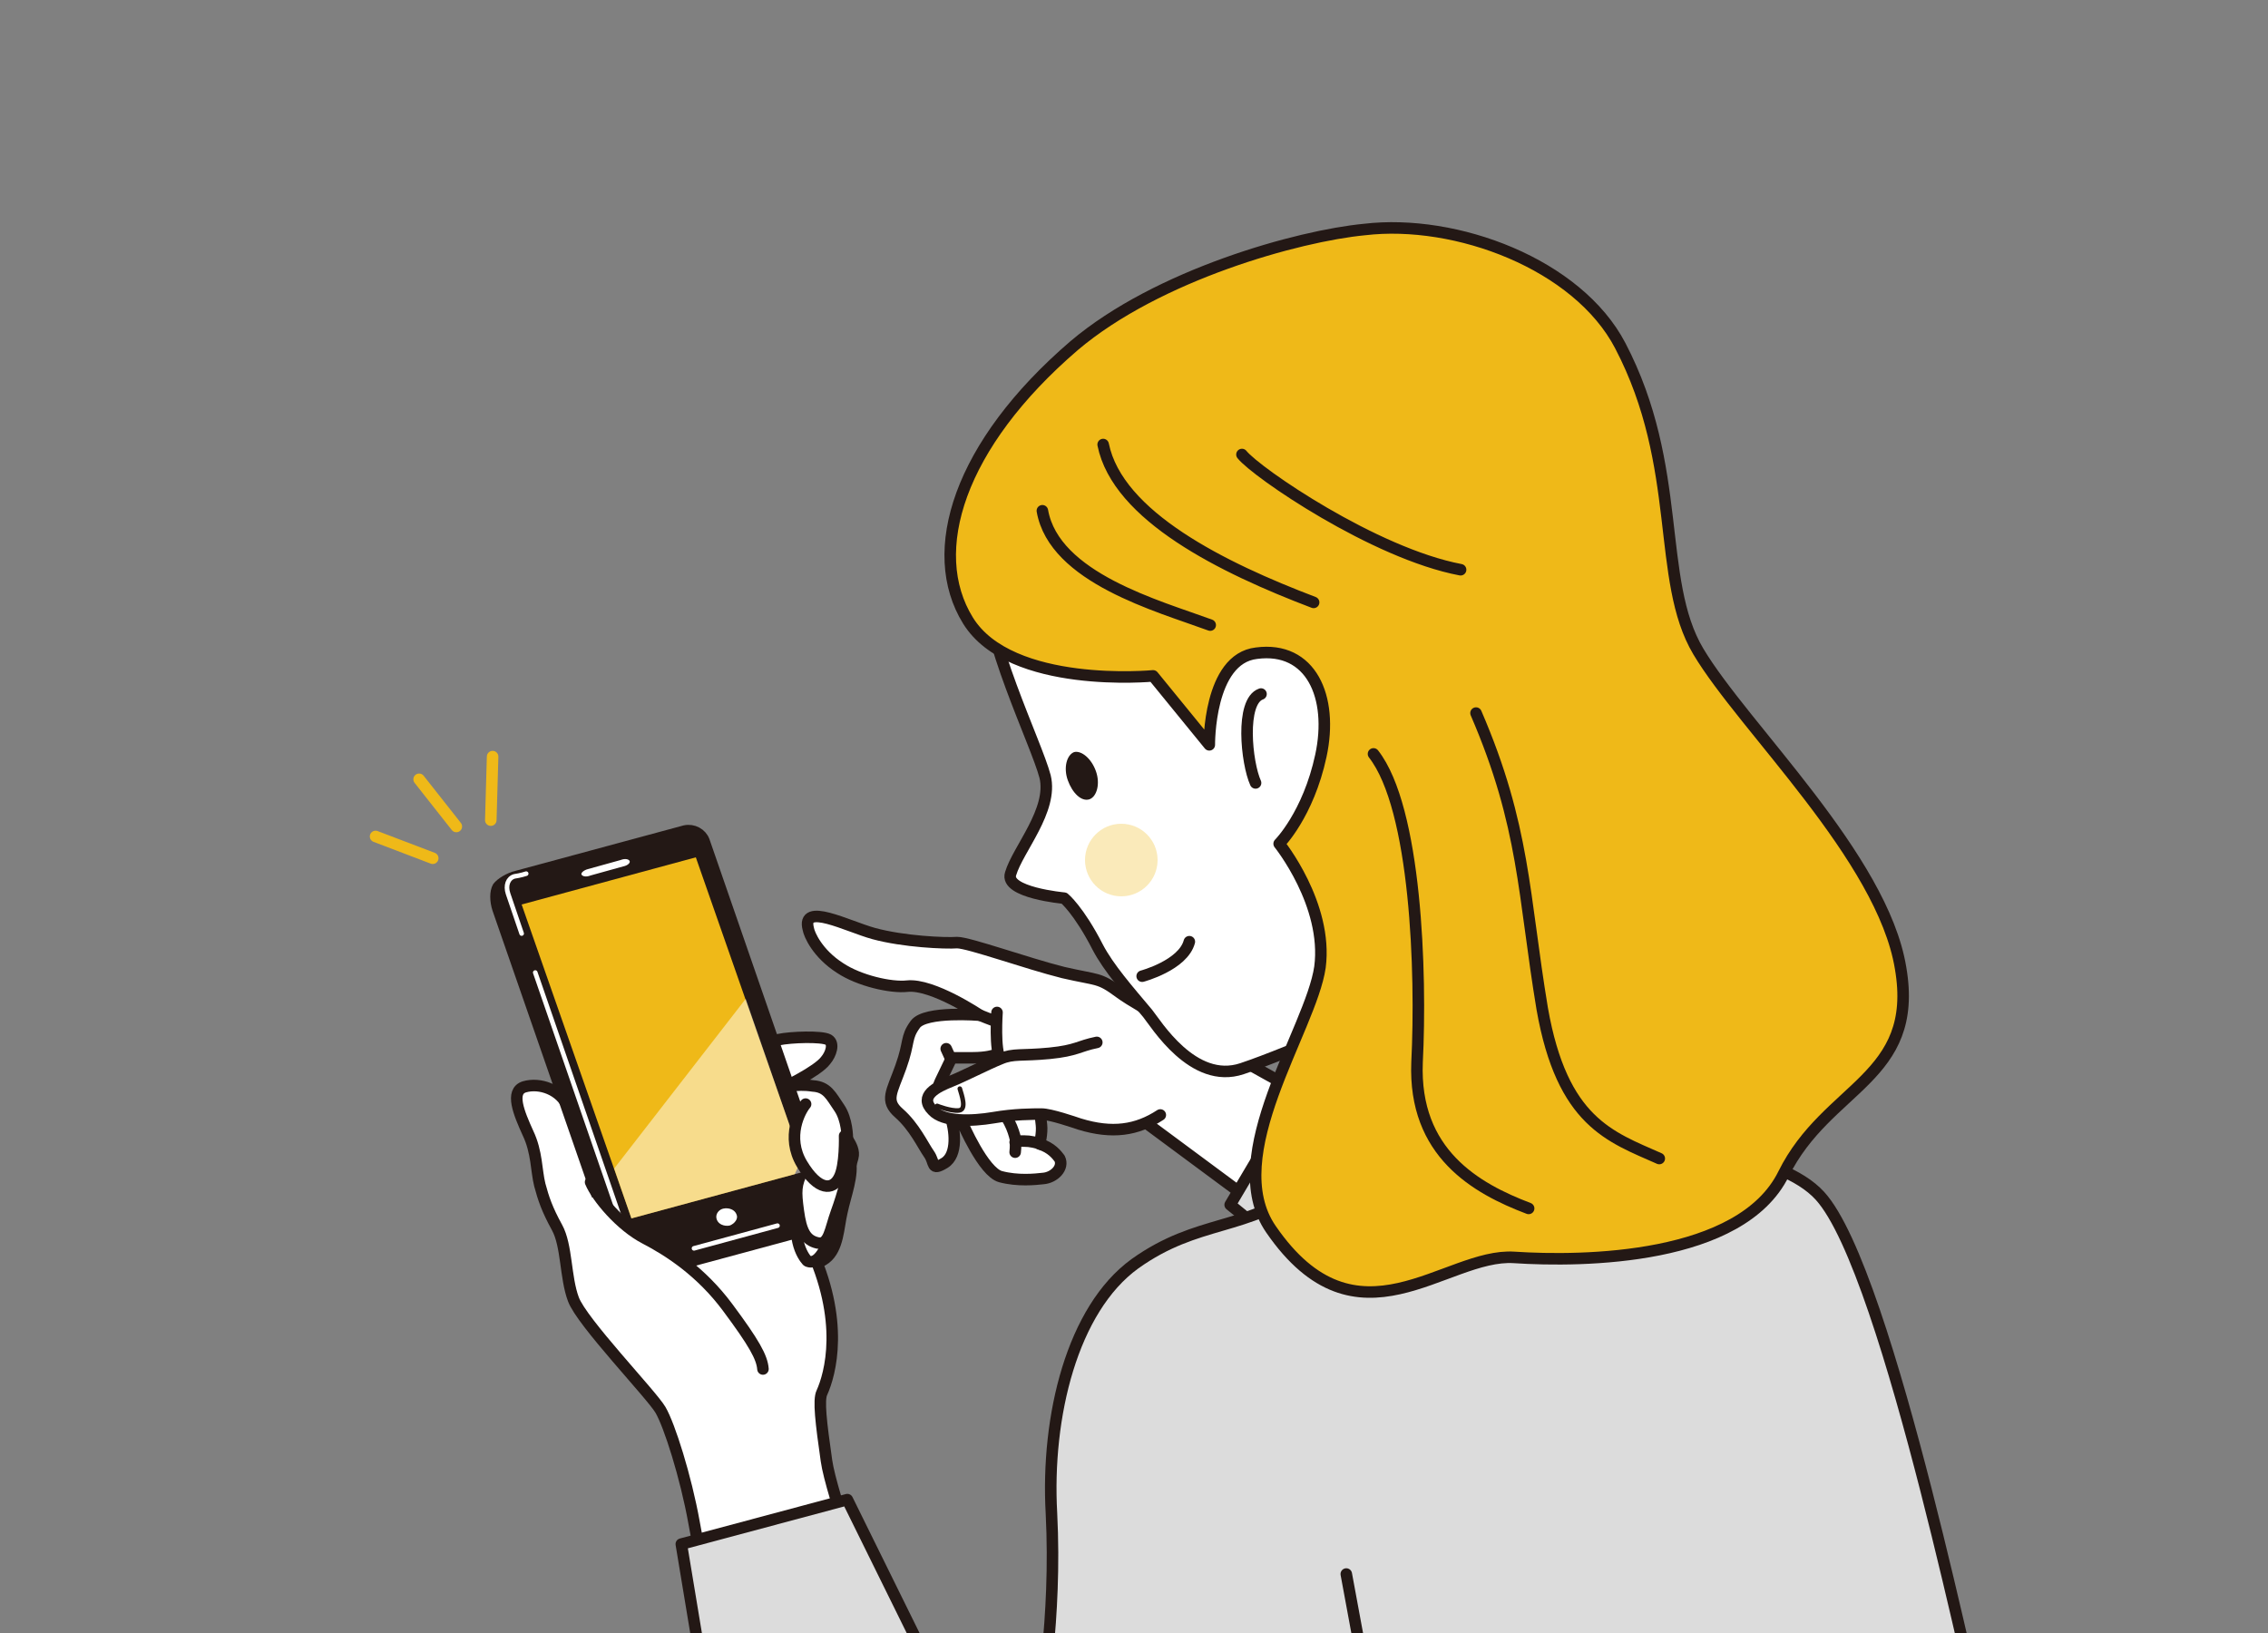 <svg xmlns="http://www.w3.org/2000/svg" xmlns:xlink="http://www.w3.org/1999/xlink" viewBox="0 0 250 180" style="enable-background:new 0 0 250 180" xml:space="preserve"><rect x="0" y="0" width="250" height="180" fill="#808080" stroke="none"/><style>.st1,.st2{fill:#fff;stroke:#231815;stroke-width:1.271;stroke-linecap:round;stroke-linejoin:round;stroke-miterlimit:10}.st2{fill:#dcdcdc}.st4{fill:#231815}.st5{fill:none;stroke:#231815;stroke-width:1.271;stroke-linecap:round;stroke-linejoin:round;stroke-miterlimit:10}.st7{fill:#fff}.st10,.st8{fill:none;stroke:#fff;stroke-width:.508;stroke-linecap:round;stroke-linejoin:round;stroke-miterlimit:10}.st10{stroke:#efb918;stroke-width:1.271}</style><defs><path id="SVGID_1_" d="M30 22.1h190v158H30z"/></defs><clipPath id="SVGID_00000028283164348702274540000003627766446084926598_"><use xlink:href="#SVGID_1_" style="overflow:visible"/></clipPath><g style="clip-path:url(#SVGID_00000028283164348702274540000003627766446084926598_)"><path class="st1" d="M121.6 124c-2.4-.4-7-1.8-7-1.8l.2 1.8c.1.9-.2 2.1-.2 2.1 1.3.4 1.9 1.2 2.2 1.6.5 1-.6 2.1-1.8 2.2-.9.1-2.8.3-4.7-.2-1.9-.5-4.2-5.9-4.2-5.9-.7-1.8-.4-2.6.3-3.4.7-.8 2.8-2.9 3.5-3.2l-.3-.9s-.8.3-2.4.3h-2.3l-1.2 2.5s-.4.8-.3 1.1c.1.4.7 1 1.3 2.7.6 1.6.9 4.4-.6 5.3-1.5.9-1 0-1.7-1s-1.6-3-3.3-4.5c-1.6-1.4-.8-2.3.2-5.1s.5-3.2 1.6-4.7 7.1-1 7.1-1-5.2-3.5-8-3.2c-1.8.2-5.3-.6-7.4-2-2.5-1.6-3.4-3.7-3.5-4.3-.8-3 4.3-.3 7.2.5 3.3.9 7.9 1.1 9.2 1 1.3 0 7.7 2.3 11.7 3.3 3.9.9 3.9.5 6.2 2.2 2.3 1.7 10.5 6 11 6.1 0 0 14.2 7.8 14.3 8.2.2.5-9.1 9.9-9.1 9.9l-13.5-10c-.1.1-2 .8-4.5.4h0z"/><path class="st1" d="M114.7 126.1s-.5-.2-1.3-.3c-1.5-.1-1.4.1-1.4.1s-.3-2-1.5-3.3m-2.5-10.7s1.5.6 1.8.7m.1-1s-.3 4.2.4 5.2"/><path class="st2" d="M161.4 152.2s-5.3-3.8-10.8-7.7-15-11.7-15-11.7l8-13.5 24 9.4"/><path class="st1" d="M120.9 114.9c-2 .4-2.2.9-5.2 1.2-3.1.3-4 0-5.4.6-1.5.6-4 1.9-5.5 2.5s-3.6 1.6-2 3.2c1.2 1.3 4.3 1.2 6.7.8 2.3-.4 4.3-.4 5.3-.4s3.6.9 4.2 1.1c3.6 1.1 6.3.7 8.9-1m-16 4.1s.1-.8 0-1.1m-7.1-9.2-.5-1.1"/><path d="M103.3 121.9s1.5.6 2.4.5.3-1.7.1-2.4" style="fill:#fff;stroke:#231815;stroke-width:.508;stroke-linecap:round;stroke-linejoin:round;stroke-miterlimit:10"/><path class="st1" d="M92.5 122.1c-.9-1.3-1.3-2.3-2.9-2.4-1.9-.3-3.3.2-3.3.2s3.8-1.8 4.7-3c.6-.7 1-1.9.3-2.3-.7-.4-4.1-.3-5.5 0-1.4.4-5.2 1.9-5.8 2.4s-6.8 3.2-8.9 6.7c-1.3 2.2-1.8 6.1-2 10-.8-.7-1.5-1.3-1.8-1.7-.9-1.4-4-8.1-4.7-10-.8-1.9-3.1-2.7-4.8-2.2-1.6.5-.6 2.9.4 5.1 1 2.1.9 4.1 1.3 5.7.4 1.5.8 2.7 1.9 4.7s.9 5.5 1.8 7.9c.9 2.5 8.6 10.5 9.6 12.2s2.8 7.4 3.7 12.4 3.7 18.9 3.7 18.9l3.1-.4 16.1-1.3c-.1 0-1.5-3.5-1.7-4-1.6-3.8-6.1-16.4-6.6-20-.6-4.2-.9-6.7-.5-7.5.9-2 2.6-7.9-1.4-16.3 0 0 0 2.9 1.8 1.5 1.4-1.1 1.4-3.4 1.8-5.1.4-1.9 1.3-4.1.9-5.8-.4-2-.3-2.4-.3-2.4s0-2-.9-3.3h0z"/><path class="st4" d="M54.9 97.8c.3-.4 1.2-1 2.1-1.2l18.5-5c.9-.2 1.8.3 2.1 1.1L91.2 132c.3.8.3 1.9 0 2.3-.3.4-1.2 1-2.1 1.2l-18.5 5c-.9.2-1.8-.3-2.1-1.1l-13.6-39.2c-.3-.9-.3-1.9 0-2.4z"/><path class="st5" d="M54.9 97.8c.3-.4 1.2-1 2.1-1.2l18.5-5c.9-.2 1.8.3 2.1 1.1L91.2 132c.3.8.3 1.9 0 2.3-.3.4-1.2 1-2.1 1.2l-18.5 5c-.9.2-1.8-.3-2.1-1.1l-13.6-39.2c-.3-.9-.3-1.9 0-2.4z"/><path d="m69.6 134.3 19.2-5.2-12.1-34.6-19.2 5.2 12.1 34.6z" style="fill:#efb918"/><path class="st7" d="M64.1 96.4c.1.2.5.3 1 .1l3.6-1c.5-.1.8-.4.7-.6s-.5-.3-1-.1l-3.6 1c-.4.1-.8.4-.7.6z"/><path class="st1" d="M78.4 134.6c.3.9 1.3 1.3 2.2 1.1.9-.3 1.5-1.2 1.2-2-.3-.9-1.3-1.3-2.2-1.1s-1.5 1.1-1.2 2z"/><path class="st8" d="M58 96.3s-.6.2-1.3.3c-.7.2-1 1-.7 1.9l1.5 4.4M76.5 137.6l9.2-2.5M59 107.2l10.6 30.7c.3.8 1.2 1.3 2.1 1.1l2.5-.7"/><path class="st7" d="M84.1 151c-.2-1.3-1-2.9-3.9-6.8s-6.3-6.2-9.1-7.6c-2.7-1.4-4.4-3.4-5.2-5.1l-1.8 1.4 9.7 21.4 10.3-3.3z"/><path class="st5" d="M65.1 130.3c.7 1.7 3.3 4.8 6 6.2 2.7 1.4 6.2 3.7 9.1 7.6 2.9 3.9 3.8 5.5 3.9 6.8"/><path class="st1" d="M88 133.4c-.8 3.9 1 5.6 1 5.6 1.4.6 2.4-2.2 3-4.1"/><path class="st1" d="M88.5 129c-.8 1.6-.8 2.3-.5 4.5.3 2.2.8 3.2 2.1 3.5 1.3.3 1.4-1.5 2.1-3.4.7-1.9 1.4-4.6 1.8-6 .2-.7-.2-1.4-.5-1.9"/><path class="st7" d="m67.7 128.8 1.9 5.5 19.2-5.2-6.6-19-14.5 18.7z" style="opacity:.5"/><path class="st1" d="M93.1 125.2s.1 3.3-.6 4.6c-.7 1.4-2.3 1.5-4.1-1.5-1.8-3-.2-5.9.4-6.6"/><g><path class="st10" d="m50.3 91.1-4.1-5.2m1.5 8.7-6.3-2.4M54.1 90.4l.2-7"/></g><path class="st2" d="M218.6 190.1c-.5.3-10.3-49.9-18-58.3-8.6-9.4-49.5-6.2-56.4-1.1-6.9 5.1-12.1 3.6-19.1 8.6-6.9 5-9.8 16.8-9.2 27.5.6 11.8-1.3 21.7-1.3 21.7"/><path class="st1" d="M143.3 113.3c-.3 0 2 15.8-1.4 20.3-.1.2-.2.3-.4.4-4 3.8 32.2-7.5 32.7-8s-10.4-19.8-10.4-19.8l-20.5 7.1zm5.1 60.2s2.6 14.2 2.9 15.3"/><g><path class="st1" d="M108.6 63.5c-.2 6.7 5.6 18.3 6.6 22.1.9 3.7-3 8-3.8 10.7-.7 2.1 5.9 2.7 5.9 2.7s1.6 1.3 3.7 5.4c1.2 2.3 3.4 4.8 5.5 7.3.9 1.1 5 7.9 10.4 6.1 5.4-1.8 17.2-7.1 17.2-7.1l.8-34.9-11.7-17.5s-20.1-1.2-21.4-1-13.2 6.2-13.2 6.2z"/><path d="M118.4 38.1C105.7 49 102 60.8 106.7 68.4s20.4 6.1 20.4 6.1l6.2 7.6s-.1-9.5 5.2-10.1c6-.8 8.5 4.8 7.1 11.3-1.4 6.5-4.6 9.7-4.6 9.7s5.4 6.7 4.5 13.6c-1 6.9-11 20.8-5.4 28.9 9.5 13.8 19.2 2.6 26.8 3.1s25 .3 29.7-9.2c4.8-9.7 15-10.5 12.9-22.7-2-12.2-17.3-26.5-22.3-34.9-4.7-7.9-1.6-20.3-8.6-33.7-4.7-9-18.1-14-28.2-12.8-7.3.7-22.8 5-32 12.8h0z" style="fill:#efb918;stroke:#231815;stroke-width:1.271;stroke-linecap:round;stroke-linejoin:round;stroke-miterlimit:10"/><path class="st4" d="M120.8 85c.5 1.4.1 2.8-.7 3.1-.9.3-1.9-.7-2.4-2.1s-.1-2.8.7-3.1c.8-.2 1.9.7 2.4 2.1z"/><path class="st1" d="M125.9 107.6s4.5-1.2 5.2-3.8m7.3-17.5c-1-2.2-1.7-9 .6-9.8"/><path class="st5" d="M114.9 56.3c1.3 7.4 12.8 10.5 18.5 12.6m18 14.2c4.7 6 5.3 24.1 4.8 34-.4 10 6.5 13.9 12.3 16.1M121.6 49c1.6 7.9 13.2 13.6 23.2 17.4m17.9 12.2c5.4 12.5 5.2 20 7.3 32.6 2.2 12.5 7.5 14.1 12.9 16.5m-46-77.6c1.6 2 14.6 10.9 24.1 12.7"/></g><path class="st2" d="m78.3 189.5-3.2-19.3 18.3-4.9 10.9 22.1"/><circle cx="123.6" cy="94.8" r="4" style="opacity:.3;fill:#efb918;enable-background:new"/></g></svg>